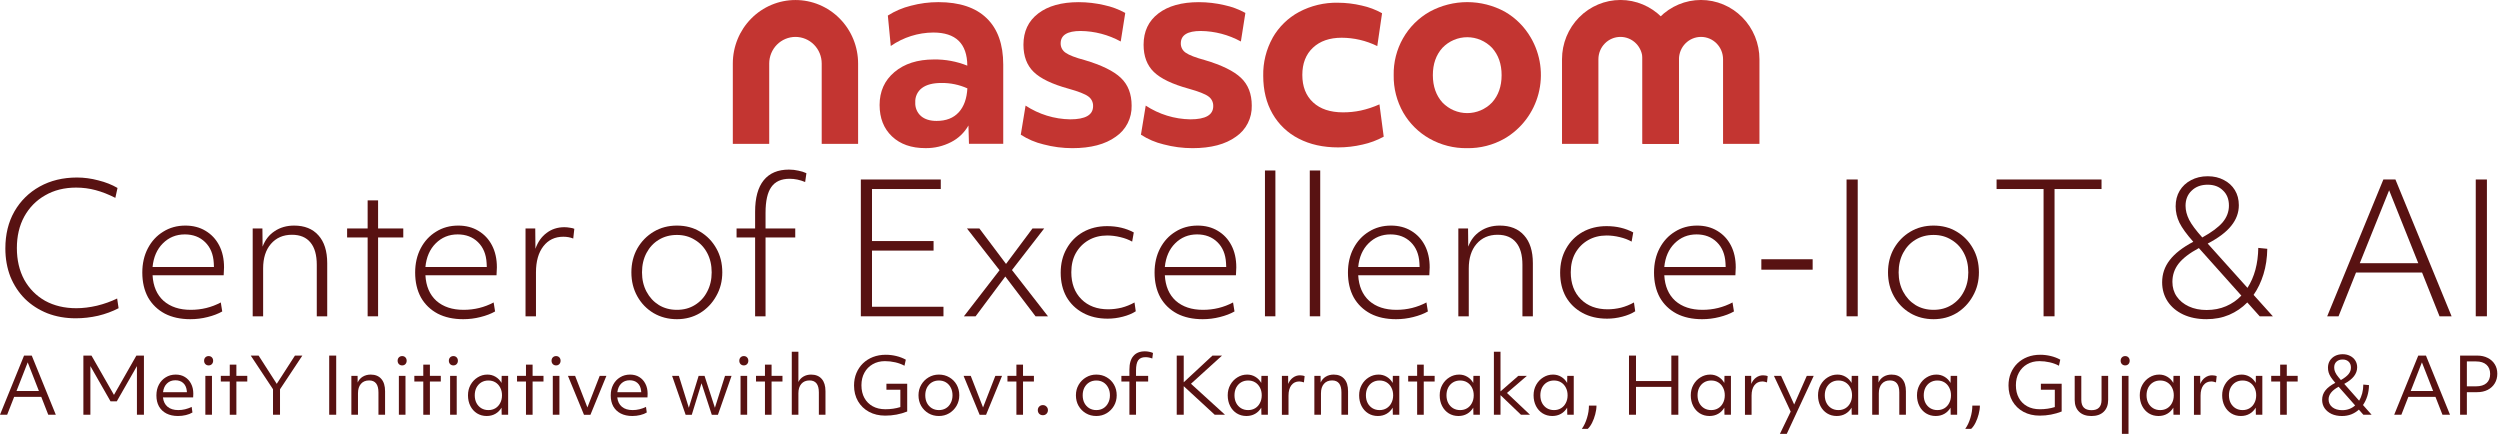 <svg xmlns="http://www.w3.org/2000/svg" width="461" height="80" viewBox="0 0 461 80" fill="none"><path d="M453.643 65.57H456.8C457.537 65.57 458.183 65.714 458.738 66.001C459.293 66.278 459.723 66.666 460.03 67.163C460.345 67.661 460.503 68.245 460.503 68.915C460.503 69.584 460.345 70.178 460.03 70.694C459.723 71.201 459.293 71.599 458.738 71.886C458.183 72.173 457.537 72.316 456.8 72.316H454.891V76.478H453.643V65.57ZM456.571 71.24C457.413 71.24 458.058 71.043 458.508 70.651C458.958 70.259 459.183 69.694 459.183 68.958C459.183 68.221 458.953 67.651 458.494 67.25C458.044 66.848 457.403 66.647 456.571 66.647H454.891V71.24H456.571Z" fill="#581212"></path><path d="M445.926 65.57H447.347L451.782 76.478H450.39L449.098 73.177H444.103L442.812 76.478H441.491L445.926 65.57ZM448.668 72.101L446.601 66.819L444.534 72.101H448.668Z" fill="#581212"></path><path d="M428.202 73.727C428.202 73.086 428.398 72.512 428.79 72.005C429.182 71.498 429.795 71.029 430.627 70.598C430.264 70.177 429.986 69.818 429.795 69.522C429.603 69.216 429.469 68.928 429.393 68.661C429.316 68.393 429.278 68.106 429.278 67.799C429.278 67.311 429.393 66.881 429.623 66.508C429.862 66.135 430.182 65.843 430.584 65.632C430.996 65.422 431.465 65.316 431.991 65.316C432.508 65.316 432.967 65.422 433.369 65.632C433.771 65.833 434.086 66.115 434.316 66.479C434.546 66.843 434.66 67.259 434.66 67.728C434.66 68.321 434.464 68.871 434.072 69.378C433.689 69.876 433.091 70.345 432.278 70.785L435.019 73.885C435.526 73.062 435.785 72.072 435.794 70.914L436.842 71.014C436.833 71.723 436.732 72.388 436.541 73.01C436.349 73.632 436.081 74.191 435.737 74.689L437.33 76.483H435.809L434.976 75.536C434.565 75.909 434.096 76.201 433.57 76.411C433.043 76.612 432.474 76.713 431.862 76.713C431.144 76.713 430.508 76.588 429.953 76.339C429.407 76.081 428.977 75.727 428.661 75.277C428.355 74.828 428.202 74.311 428.202 73.727ZM433.225 75.406C433.627 75.253 433.981 75.038 434.287 74.761L431.244 71.316C430.01 71.976 429.393 72.756 429.393 73.655C429.393 74.239 429.623 74.718 430.082 75.091C430.551 75.454 431.158 75.636 431.905 75.636C432.383 75.636 432.823 75.56 433.225 75.406ZM433.096 66.694C432.819 66.426 432.445 66.292 431.976 66.292C431.508 66.292 431.13 66.426 430.843 66.694C430.565 66.953 430.426 67.297 430.426 67.728C430.426 67.967 430.46 68.192 430.527 68.402C430.594 68.613 430.713 68.852 430.886 69.12C431.067 69.378 431.326 69.699 431.661 70.082C432.302 69.718 432.771 69.354 433.067 68.991C433.364 68.627 433.512 68.225 433.512 67.785C433.512 67.326 433.373 66.962 433.096 66.694Z" fill="#581212"></path><path d="M420.463 70.353H418.812V69.305H420.463V67.238H421.683V69.305H423.692V70.353H421.683V76.481H420.463V70.353Z" fill="#581212"></path><path d="M417.174 76.48H415.983L415.954 75.174C415.667 75.662 415.289 76.04 414.82 76.308C414.351 76.576 413.816 76.71 413.213 76.71C412.553 76.71 411.959 76.547 411.433 76.222C410.916 75.897 410.51 75.447 410.213 74.873C409.916 74.289 409.768 73.629 409.768 72.892C409.768 72.184 409.926 71.543 410.242 70.969C410.567 70.385 411.002 69.926 411.548 69.591C412.093 69.246 412.696 69.074 413.356 69.074C413.902 69.074 414.399 69.208 414.849 69.476C415.308 69.744 415.677 70.122 415.954 70.61L415.983 69.304H417.174V76.48ZM411.333 74.313C411.553 74.725 411.849 75.045 412.222 75.275C412.605 75.504 413.041 75.619 413.529 75.619C414.026 75.619 414.461 75.504 414.835 75.275C415.208 75.045 415.5 74.725 415.71 74.313C415.93 73.902 416.04 73.428 416.04 72.892C416.04 72.356 415.93 71.883 415.71 71.471C415.5 71.06 415.208 70.739 414.835 70.51C414.461 70.28 414.026 70.165 413.529 70.165C413.041 70.165 412.605 70.28 412.222 70.51C411.849 70.739 411.553 71.06 411.333 71.471C411.122 71.883 411.017 72.356 411.017 72.892C411.017 73.428 411.122 73.902 411.333 74.313Z" fill="#581212"></path><path d="M404.565 69.308H405.714L405.728 70.8C405.929 70.303 406.221 69.915 406.604 69.638C406.986 69.351 407.422 69.207 407.91 69.207C408.053 69.207 408.206 69.221 408.369 69.25C408.541 69.279 408.67 69.317 408.756 69.365L408.627 70.513C408.503 70.465 408.364 70.427 408.211 70.398C408.058 70.36 407.91 70.341 407.766 70.341C407.154 70.341 406.671 70.571 406.316 71.03C405.962 71.489 405.785 72.13 405.785 72.953V76.484H404.565V69.308Z" fill="#581212"></path><path d="M401.98 76.48H400.789L400.76 75.174C400.473 75.662 400.095 76.04 399.626 76.308C399.158 76.576 398.622 76.71 398.019 76.71C397.359 76.71 396.765 76.547 396.239 76.222C395.722 75.897 395.316 75.447 395.019 74.873C394.723 74.289 394.574 73.629 394.574 72.892C394.574 72.184 394.732 71.543 395.048 70.969C395.373 70.385 395.809 69.926 396.354 69.591C396.899 69.246 397.502 69.074 398.162 69.074C398.708 69.074 399.205 69.208 399.655 69.476C400.114 69.744 400.483 70.122 400.76 70.61L400.789 69.304H401.98V76.48ZM396.139 74.313C396.359 74.725 396.655 75.045 397.029 75.275C397.411 75.504 397.847 75.619 398.335 75.619C398.832 75.619 399.268 75.504 399.641 75.275C400.014 75.045 400.306 74.725 400.516 74.313C400.736 73.902 400.846 73.428 400.846 72.892C400.846 72.356 400.736 71.883 400.516 71.471C400.306 71.06 400.014 70.739 399.641 70.51C399.268 70.28 398.832 70.165 398.335 70.165C397.847 70.165 397.411 70.28 397.029 70.51C396.655 70.739 396.359 71.06 396.139 71.471C395.928 71.883 395.823 72.356 395.823 72.892C395.823 73.428 395.928 73.902 396.139 74.313Z" fill="#581212"></path><path d="M391.278 69.306H392.498V79.999H391.278V69.306ZM391.278 67.138C391.125 66.976 391.048 66.77 391.048 66.521C391.048 66.272 391.125 66.067 391.278 65.904C391.441 65.742 391.642 65.66 391.881 65.66C392.13 65.66 392.331 65.742 392.484 65.904C392.637 66.067 392.713 66.272 392.713 66.521C392.713 66.77 392.637 66.976 392.484 67.138C392.331 67.301 392.13 67.382 391.881 67.382C391.642 67.382 391.441 67.301 391.278 67.138Z" fill="#581212"></path><path d="M382.573 69.309H383.793V73.744C383.793 75.007 384.419 75.638 385.673 75.638C386.907 75.638 387.525 75.007 387.525 73.744V69.309H388.744V73.744C388.744 74.672 388.472 75.399 387.926 75.925C387.381 76.451 386.625 76.715 385.659 76.715C384.692 76.715 383.936 76.451 383.391 75.925C382.845 75.399 382.573 74.672 382.573 73.744V69.309Z" fill="#581212"></path><path d="M380.171 75.881C378.889 76.388 377.539 76.642 376.123 76.642C374.994 76.642 373.994 76.407 373.123 75.939C372.262 75.47 371.588 74.819 371.1 73.987C370.612 73.145 370.368 72.178 370.368 71.087C370.368 70.255 370.511 69.494 370.798 68.805C371.085 68.116 371.487 67.518 372.004 67.011C372.53 66.504 373.147 66.112 373.855 65.834C374.573 65.557 375.358 65.418 376.209 65.418C376.87 65.418 377.515 65.495 378.147 65.648C378.788 65.801 379.376 66.026 379.912 66.322L379.668 67.442C379.161 67.164 378.592 66.954 377.96 66.81C377.338 66.667 376.707 66.595 376.066 66.595C375.214 66.595 374.458 66.786 373.798 67.169C373.147 67.542 372.64 68.064 372.277 68.734C371.913 69.394 371.731 70.164 371.731 71.044C371.731 71.944 371.913 72.724 372.277 73.384C372.64 74.044 373.152 74.556 373.812 74.92C374.473 75.283 375.252 75.465 376.152 75.465C377.128 75.465 378.046 75.331 378.908 75.063V71.862H376.338V70.757H380.171V75.881Z" fill="#581212"></path><path d="M363.34 77.071C363.579 76.306 363.699 75.545 363.699 74.789H365.091C365.091 75.296 365.014 75.832 364.861 76.397C364.718 76.952 364.526 77.468 364.287 77.947C364.048 78.425 363.78 78.803 363.483 79.081H362.393C362.794 78.516 363.11 77.846 363.34 77.071Z" fill="#581212"></path><path d="M360.898 76.48H359.706L359.678 75.174C359.391 75.662 359.013 76.04 358.544 76.308C358.075 76.576 357.539 76.71 356.936 76.71C356.276 76.71 355.683 76.547 355.157 76.222C354.64 75.897 354.233 75.447 353.937 74.873C353.64 74.289 353.492 73.629 353.492 72.892C353.492 72.184 353.65 71.543 353.965 70.969C354.291 70.385 354.726 69.926 355.271 69.591C355.817 69.246 356.42 69.074 357.08 69.074C357.625 69.074 358.123 69.208 358.573 69.476C359.032 69.744 359.4 70.122 359.678 70.61L359.706 69.304H360.898V76.48ZM355.056 74.313C355.276 74.725 355.573 75.045 355.946 75.275C356.329 75.504 356.764 75.619 357.252 75.619C357.75 75.619 358.185 75.504 358.558 75.275C358.931 75.045 359.223 74.725 359.434 74.313C359.654 73.902 359.764 73.428 359.764 72.892C359.764 72.356 359.654 71.883 359.434 71.471C359.223 71.06 358.931 70.739 358.558 70.51C358.185 70.28 357.75 70.165 357.252 70.165C356.764 70.165 356.329 70.28 355.946 70.51C355.573 70.739 355.276 71.06 355.056 71.471C354.846 71.883 354.74 72.356 354.74 72.892C354.74 73.428 354.846 73.902 355.056 74.313Z" fill="#581212"></path><path d="M345.234 69.304H346.382L346.396 70.538C346.597 70.079 346.908 69.72 347.329 69.462C347.76 69.203 348.248 69.074 348.793 69.074C349.645 69.074 350.3 69.342 350.76 69.878C351.219 70.404 351.449 71.16 351.449 72.146V76.48H350.229V72.361C350.229 70.888 349.655 70.151 348.506 70.151C347.865 70.151 347.363 70.361 346.999 70.782C346.636 71.203 346.454 71.782 346.454 72.519V76.48H345.234V69.304Z" fill="#581212"></path><path d="M342.649 76.48H341.457L341.429 75.174C341.142 75.662 340.764 76.04 340.295 76.308C339.826 76.576 339.29 76.71 338.687 76.71C338.027 76.71 337.434 76.547 336.908 76.222C336.391 75.897 335.984 75.447 335.688 74.873C335.391 74.289 335.243 73.629 335.243 72.892C335.243 72.184 335.401 71.543 335.716 70.969C336.042 70.385 336.477 69.926 337.022 69.591C337.568 69.246 338.171 69.074 338.831 69.074C339.376 69.074 339.874 69.208 340.324 69.476C340.783 69.744 341.151 70.122 341.429 70.61L341.457 69.304H342.649V76.48ZM336.807 74.313C337.027 74.725 337.324 75.045 337.697 75.275C338.08 75.504 338.515 75.619 339.003 75.619C339.501 75.619 339.936 75.504 340.309 75.275C340.682 75.045 340.974 74.725 341.185 74.313C341.405 73.902 341.515 73.428 341.515 72.892C341.515 72.356 341.405 71.883 341.185 71.471C340.974 71.06 340.682 70.739 340.309 70.51C339.936 70.28 339.501 70.165 339.003 70.165C338.515 70.165 338.08 70.28 337.697 70.51C337.324 70.739 337.027 71.06 336.807 71.471C336.597 71.883 336.491 72.356 336.491 72.892C336.491 73.428 336.597 73.902 336.807 74.313Z" fill="#581212"></path><path d="M329.483 80.001H328.22L330.201 75.897L327.115 69.309H328.436L330.847 74.591L333.172 69.309H334.45L329.483 80.001Z" fill="#581212"></path><path d="M321.771 69.308H322.919L322.933 70.8C323.134 70.303 323.426 69.915 323.809 69.638C324.191 69.351 324.627 69.207 325.115 69.207C325.258 69.207 325.411 69.221 325.574 69.25C325.746 69.279 325.875 69.317 325.962 69.365L325.832 70.513C325.708 70.465 325.569 70.427 325.416 70.398C325.263 70.36 325.115 70.341 324.971 70.341C324.359 70.341 323.876 70.571 323.522 71.03C323.168 71.489 322.991 72.13 322.991 72.953V76.484H321.771V69.308Z" fill="#581212"></path><path d="M319.185 76.48H317.994L317.965 75.174C317.678 75.662 317.3 76.04 316.831 76.308C316.362 76.576 315.826 76.71 315.224 76.71C314.563 76.71 313.97 76.547 313.444 76.222C312.927 75.897 312.52 75.447 312.224 74.873C311.927 74.289 311.779 73.629 311.779 72.892C311.779 72.184 311.937 71.543 312.252 70.969C312.578 70.385 313.013 69.926 313.559 69.591C314.104 69.246 314.707 69.074 315.367 69.074C315.912 69.074 316.41 69.208 316.86 69.476C317.319 69.744 317.687 70.122 317.965 70.61L317.994 69.304H319.185V76.48ZM313.343 74.313C313.563 74.725 313.86 75.045 314.233 75.275C314.616 75.504 315.051 75.619 315.539 75.619C316.037 75.619 316.472 75.504 316.845 75.275C317.219 75.045 317.51 74.725 317.721 74.313C317.941 73.902 318.051 73.428 318.051 72.892C318.051 72.356 317.941 71.883 317.721 71.471C317.51 71.06 317.219 70.739 316.845 70.51C316.472 70.28 316.037 70.165 315.539 70.165C315.051 70.165 314.616 70.28 314.233 70.51C313.86 70.739 313.563 71.06 313.343 71.471C313.133 71.883 313.028 72.356 313.028 72.892C313.028 73.428 313.133 73.902 313.343 74.313Z" fill="#581212"></path><path d="M300.386 65.57H301.678V70.264H308.194V65.57H309.486V76.478H308.194V71.34H301.678V76.478H300.386V65.57Z" fill="#581212"></path><path d="M292.641 77.071C292.88 76.306 292.999 75.545 292.999 74.789H294.392C294.392 75.296 294.315 75.832 294.162 76.397C294.019 76.952 293.827 77.468 293.588 77.947C293.349 78.425 293.081 78.803 292.784 79.081H291.693C292.095 78.516 292.411 77.846 292.641 77.071Z" fill="#581212"></path><path d="M290.199 76.48H289.007L288.979 75.174C288.692 75.662 288.314 76.04 287.845 76.308C287.376 76.576 286.84 76.71 286.237 76.71C285.577 76.71 284.984 76.547 284.457 76.222C283.941 75.897 283.534 75.447 283.237 74.873C282.941 74.289 282.792 73.629 282.792 72.892C282.792 72.184 282.95 71.543 283.266 70.969C283.591 70.385 284.027 69.926 284.572 69.591C285.118 69.246 285.72 69.074 286.381 69.074C286.926 69.074 287.424 69.208 287.873 69.476C288.333 69.744 288.701 70.122 288.979 70.61L289.007 69.304H290.199V76.48ZM284.357 74.313C284.577 74.725 284.874 75.045 285.247 75.275C285.63 75.504 286.065 75.619 286.553 75.619C287.051 75.619 287.486 75.504 287.859 75.275C288.232 75.045 288.524 74.725 288.735 74.313C288.955 73.902 289.065 73.428 289.065 72.892C289.065 72.356 288.955 71.883 288.735 71.471C288.524 71.06 288.232 70.739 287.859 70.51C287.486 70.28 287.051 70.165 286.553 70.165C286.065 70.165 285.63 70.28 285.247 70.51C284.874 70.739 284.577 71.06 284.357 71.471C284.146 71.883 284.041 72.356 284.041 72.892C284.041 73.428 284.146 73.902 284.357 74.313Z" fill="#581212"></path><path d="M275.474 64.856H276.694V72.175L279.981 69.305H281.56L277.885 72.463L282.134 76.481H280.469L276.694 72.864V76.481H275.474V64.856Z" fill="#581212"></path><path d="M272.889 76.48H271.697L271.669 75.174C271.381 75.662 271.003 76.04 270.535 76.308C270.066 76.576 269.53 76.71 268.927 76.71C268.267 76.71 267.674 76.547 267.147 76.222C266.631 75.897 266.224 75.447 265.927 74.873C265.631 74.289 265.482 73.629 265.482 72.892C265.482 72.184 265.64 71.543 265.956 70.969C266.281 70.385 266.717 69.926 267.262 69.591C267.808 69.246 268.41 69.074 269.071 69.074C269.616 69.074 270.114 69.208 270.563 69.476C271.023 69.744 271.391 70.122 271.669 70.61L271.697 69.304H272.889V76.48ZM267.047 74.313C267.267 74.725 267.564 75.045 267.937 75.275C268.32 75.504 268.755 75.619 269.243 75.619C269.74 75.619 270.176 75.504 270.549 75.275C270.922 75.045 271.214 74.725 271.425 74.313C271.645 73.902 271.755 73.428 271.755 72.892C271.755 72.356 271.645 71.883 271.425 71.471C271.214 71.06 270.922 70.739 270.549 70.51C270.176 70.28 269.74 70.165 269.243 70.165C268.755 70.165 268.32 70.28 267.937 70.51C267.564 70.739 267.267 71.06 267.047 71.471C266.836 71.883 266.731 72.356 266.731 72.892C266.731 73.428 266.836 73.902 267.047 74.313Z" fill="#581212"></path><path d="M261.32 70.353H259.669V69.305H261.32V67.238H262.54V69.305H264.549V70.353H262.54V76.481H261.32V70.353Z" fill="#581212"></path><path d="M258.031 76.48H256.84L256.811 75.174C256.524 75.662 256.146 76.04 255.677 76.308C255.208 76.576 254.673 76.71 254.07 76.71C253.409 76.71 252.816 76.547 252.29 76.222C251.773 75.897 251.367 75.447 251.07 74.873C250.773 74.289 250.625 73.629 250.625 72.892C250.625 72.184 250.783 71.543 251.099 70.969C251.424 70.385 251.859 69.926 252.405 69.591C252.95 69.246 253.553 69.074 254.213 69.074C254.759 69.074 255.256 69.208 255.706 69.476C256.165 69.744 256.534 70.122 256.811 70.61L256.84 69.304H258.031V76.48ZM252.189 74.313C252.41 74.725 252.706 75.045 253.079 75.275C253.462 75.504 253.897 75.619 254.385 75.619C254.883 75.619 255.318 75.504 255.692 75.275C256.065 75.045 256.357 74.725 256.567 74.313C256.787 73.902 256.897 73.428 256.897 72.892C256.897 72.356 256.787 71.883 256.567 71.471C256.357 71.06 256.065 70.739 255.692 70.51C255.318 70.28 254.883 70.165 254.385 70.165C253.897 70.165 253.462 70.28 253.079 70.51C252.706 70.739 252.41 71.06 252.189 71.471C251.979 71.883 251.874 72.356 251.874 72.892C251.874 73.428 251.979 73.902 252.189 74.313Z" fill="#581212"></path><path d="M242.367 69.304H243.515L243.529 70.538C243.73 70.079 244.041 69.72 244.462 69.462C244.893 69.203 245.381 69.074 245.926 69.074C246.778 69.074 247.433 69.342 247.893 69.878C248.352 70.404 248.581 71.16 248.581 72.146V76.48H247.361V72.361C247.361 70.888 246.787 70.151 245.639 70.151C244.998 70.151 244.496 70.361 244.132 70.782C243.769 71.203 243.587 71.782 243.587 72.519V76.48H242.367V69.304Z" fill="#581212"></path><path d="M236.382 69.308H237.53L237.544 70.8C237.745 70.303 238.037 69.915 238.42 69.638C238.803 69.351 239.238 69.207 239.726 69.207C239.87 69.207 240.023 69.221 240.185 69.25C240.358 69.279 240.487 69.317 240.573 69.365L240.444 70.513C240.319 70.465 240.181 70.427 240.027 70.398C239.874 70.36 239.726 70.341 239.583 70.341C238.97 70.341 238.487 70.571 238.133 71.03C237.779 71.489 237.602 72.13 237.602 72.953V76.484H236.382V69.308Z" fill="#581212"></path><path d="M233.797 76.48H232.605L232.577 75.174C232.29 75.662 231.912 76.04 231.443 76.308C230.974 76.576 230.438 76.71 229.835 76.71C229.175 76.71 228.582 76.547 228.056 76.222C227.539 75.897 227.132 75.447 226.836 74.873C226.539 74.289 226.391 73.629 226.391 72.892C226.391 72.184 226.549 71.543 226.864 70.969C227.19 70.385 227.625 69.926 228.17 69.591C228.716 69.246 229.319 69.074 229.979 69.074C230.524 69.074 231.022 69.208 231.472 69.476C231.931 69.744 232.299 70.122 232.577 70.61L232.605 69.304H233.797V76.48ZM227.955 74.313C228.175 74.725 228.472 75.045 228.845 75.275C229.228 75.504 229.663 75.619 230.151 75.619C230.649 75.619 231.084 75.504 231.457 75.275C231.83 75.045 232.122 74.725 232.333 74.313C232.553 73.902 232.663 73.428 232.663 72.892C232.663 72.356 232.553 71.883 232.333 71.471C232.122 71.06 231.83 70.739 231.457 70.51C231.084 70.28 230.649 70.165 230.151 70.165C229.663 70.165 229.228 70.28 228.845 70.51C228.472 70.739 228.175 71.06 227.955 71.471C227.745 71.883 227.639 72.356 227.639 72.892C227.639 73.428 227.745 73.902 227.955 74.313Z" fill="#581212"></path><path d="M216.988 65.57H218.28V70.493L223.576 65.57H225.342L219.615 70.766L225.887 76.478H223.992L218.28 71.211V76.478H216.988V65.57Z" fill="#581212"></path><path d="M208.262 70.354H206.784V69.306H208.262V68.158C208.262 67.048 208.506 66.211 208.994 65.646C209.482 65.072 210.19 64.785 211.118 64.785C211.396 64.785 211.664 64.814 211.922 64.871C212.18 64.919 212.41 64.991 212.611 65.087L212.482 66.106C212.051 65.943 211.63 65.862 211.219 65.862C210.606 65.862 210.161 66.053 209.884 66.436C209.616 66.819 209.482 67.445 209.482 68.316V69.306H211.721V70.354H209.482V76.483H208.262V70.354Z" fill="#581212"></path><path d="M205.418 74.83C205.083 75.404 204.629 75.863 204.054 76.208C203.49 76.543 202.858 76.71 202.16 76.71C201.442 76.71 200.801 76.543 200.237 76.208C199.672 75.873 199.222 75.418 198.887 74.844C198.562 74.27 198.399 73.619 198.399 72.892C198.399 72.174 198.567 71.529 198.902 70.954C199.237 70.38 199.686 69.926 200.251 69.591C200.825 69.246 201.461 69.074 202.16 69.074C202.878 69.074 203.519 69.242 204.083 69.577C204.657 69.912 205.107 70.366 205.432 70.94C205.758 71.514 205.92 72.165 205.92 72.892C205.92 73.6 205.753 74.246 205.418 74.83ZM199.964 74.313C200.184 74.725 200.481 75.045 200.854 75.275C201.237 75.504 201.672 75.619 202.16 75.619C202.657 75.619 203.093 75.504 203.466 75.275C203.839 75.045 204.131 74.725 204.342 74.313C204.562 73.902 204.672 73.428 204.672 72.892C204.672 72.356 204.562 71.883 204.342 71.471C204.131 71.06 203.839 70.739 203.466 70.51C203.093 70.28 202.657 70.165 202.16 70.165C201.672 70.165 201.237 70.28 200.854 70.51C200.481 70.739 200.184 71.06 199.964 71.471C199.753 71.883 199.648 72.356 199.648 72.892C199.648 73.428 199.753 73.902 199.964 74.313Z" fill="#581212"></path><path d="M191.63 76.307C191.458 76.125 191.372 75.9 191.372 75.632C191.372 75.364 191.458 75.144 191.63 74.972C191.812 74.79 192.037 74.699 192.305 74.699C192.572 74.699 192.793 74.79 192.965 74.972C193.147 75.144 193.237 75.364 193.237 75.632C193.237 75.9 193.147 76.125 192.965 76.307C192.793 76.479 192.572 76.565 192.305 76.565C192.037 76.565 191.812 76.479 191.63 76.307Z" fill="#581212"></path><path d="M187.425 70.353H185.774V69.305H187.425V67.238H188.645V69.305H190.654V70.353H188.645V76.481H187.425V70.353Z" fill="#581212"></path><path d="M177.685 69.309H179.006L181.274 75.136L183.541 69.309H184.776L181.833 76.485H180.642L177.685 69.309Z" fill="#581212"></path><path d="M176.39 74.83C176.055 75.404 175.6 75.863 175.026 76.208C174.462 76.543 173.83 76.71 173.132 76.71C172.414 76.71 171.773 76.543 171.209 76.208C170.644 75.873 170.194 75.418 169.859 74.844C169.534 74.27 169.371 73.619 169.371 72.892C169.371 72.174 169.539 71.529 169.874 70.954C170.209 70.38 170.658 69.926 171.223 69.591C171.797 69.246 172.433 69.074 173.132 69.074C173.849 69.074 174.491 69.242 175.055 69.577C175.629 69.912 176.079 70.366 176.404 70.94C176.73 71.514 176.892 72.165 176.892 72.892C176.892 73.6 176.725 74.246 176.39 74.83ZM170.936 74.313C171.156 74.725 171.453 75.045 171.826 75.275C172.208 75.504 172.644 75.619 173.132 75.619C173.629 75.619 174.065 75.504 174.438 75.275C174.811 75.045 175.103 74.725 175.313 74.313C175.534 73.902 175.644 73.428 175.644 72.892C175.644 72.356 175.534 71.883 175.313 71.471C175.103 71.06 174.811 70.739 174.438 70.51C174.065 70.28 173.629 70.165 173.132 70.165C172.644 70.165 172.208 70.28 171.826 70.51C171.453 70.739 171.156 71.06 170.936 71.471C170.725 71.883 170.62 72.356 170.62 72.892C170.62 73.428 170.725 73.902 170.936 74.313Z" fill="#581212"></path><path d="M167.288 75.881C166.006 76.388 164.657 76.642 163.241 76.642C162.112 76.642 161.112 76.407 160.241 75.939C159.38 75.47 158.705 74.819 158.217 73.987C157.729 73.145 157.485 72.178 157.485 71.087C157.485 70.255 157.629 69.494 157.916 68.805C158.203 68.116 158.605 67.518 159.122 67.011C159.648 66.504 160.265 66.112 160.973 65.834C161.691 65.557 162.475 65.418 163.327 65.418C163.987 65.418 164.633 65.495 165.265 65.648C165.906 65.801 166.494 66.026 167.03 66.322L166.786 67.442C166.279 67.164 165.71 66.954 165.078 66.81C164.456 66.667 163.825 66.595 163.183 66.595C162.332 66.595 161.576 66.786 160.916 67.169C160.265 67.542 159.758 68.064 159.394 68.734C159.031 69.394 158.849 70.164 158.849 71.044C158.849 71.944 159.031 72.724 159.394 73.384C159.758 74.044 160.27 74.556 160.93 74.92C161.59 75.283 162.37 75.465 163.27 75.465C164.246 75.465 165.164 75.331 166.025 75.063V71.862H163.456V70.757H167.288V75.881Z" fill="#581212"></path><path d="M146.004 64.856H147.224V70.439C147.434 70.008 147.745 69.673 148.157 69.434C148.568 69.195 149.037 69.075 149.563 69.075C150.415 69.075 151.07 69.343 151.53 69.879C151.989 70.405 152.218 71.161 152.218 72.147V76.481H150.998V72.362C150.998 70.888 150.424 70.152 149.276 70.152C148.635 70.152 148.133 70.362 147.769 70.783C147.405 71.204 147.224 71.783 147.224 72.52V76.481H146.004V64.856Z" fill="#581212"></path><path d="M141.058 70.353H139.408V69.305H141.058V67.238H142.278V69.305H144.288V70.353H142.278V76.481H141.058V70.353Z" fill="#581212"></path><path d="M136.557 69.306H137.777V76.482H136.557V69.306ZM136.557 67.138C136.403 66.976 136.327 66.77 136.327 66.521C136.327 66.272 136.403 66.067 136.557 65.904C136.719 65.742 136.92 65.66 137.159 65.66C137.408 65.66 137.609 65.742 137.762 65.904C137.915 66.067 137.992 66.272 137.992 66.521C137.992 66.77 137.915 66.976 137.762 67.138C137.609 67.301 137.408 67.382 137.159 67.382C136.92 67.382 136.719 67.301 136.557 67.138Z" fill="#581212"></path><path d="M123.934 69.309H125.183L127.02 75.193L128.828 69.309H129.919L131.828 75.193L133.694 69.309H134.899L132.388 76.485H131.254L129.359 70.672L127.565 76.485H126.431L123.934 69.309Z" fill="#581212"></path><path d="M116.594 76.71C115.781 76.71 115.073 76.557 114.47 76.251C113.877 75.945 113.418 75.509 113.092 74.945C112.777 74.37 112.619 73.696 112.619 72.921C112.619 72.165 112.772 71.5 113.078 70.926C113.384 70.352 113.805 69.902 114.341 69.577C114.877 69.242 115.489 69.074 116.178 69.074C116.829 69.074 117.393 69.222 117.872 69.519C118.36 69.816 118.738 70.227 119.006 70.754C119.283 71.28 119.422 71.897 119.422 72.605C119.422 72.729 119.417 72.844 119.408 72.95C119.408 73.055 119.403 73.165 119.393 73.28H113.824C113.91 74.035 114.197 74.614 114.685 75.016C115.173 75.418 115.829 75.619 116.652 75.619C117.494 75.619 118.317 75.423 119.121 75.031L119.264 76.064C118.939 76.265 118.537 76.423 118.058 76.538C117.59 76.653 117.102 76.71 116.594 76.71ZM116.106 70.122C115.484 70.122 114.973 70.318 114.571 70.71C114.169 71.093 113.925 71.629 113.839 72.318H118.245C118.245 72.213 118.235 72.112 118.216 72.017C118.14 71.404 117.915 70.935 117.542 70.61C117.178 70.285 116.7 70.122 116.106 70.122Z" fill="#581212"></path><path d="M104.729 69.309H106.05L108.318 75.136L110.585 69.309H111.82L108.877 76.485H107.686L104.729 69.309Z" fill="#581212"></path><path d="M101.936 69.306H103.156V76.482H101.936V69.306ZM101.936 67.138C101.783 66.976 101.706 66.77 101.706 66.521C101.706 66.272 101.783 66.067 101.936 65.904C102.098 65.742 102.299 65.66 102.539 65.66C102.787 65.66 102.988 65.742 103.141 65.904C103.294 66.067 103.371 66.272 103.371 66.521C103.371 66.77 103.294 66.976 103.141 67.138C102.988 67.301 102.787 67.382 102.539 67.382C102.299 67.382 102.098 67.301 101.936 67.138Z" fill="#581212"></path><path d="M96.99 70.353H95.34V69.305H96.99V67.238H98.21V69.305H100.22V70.353H98.21V76.481H96.99V70.353Z" fill="#581212"></path><path d="M93.702 76.48H92.51L92.482 75.174C92.195 75.662 91.817 76.04 91.348 76.308C90.879 76.576 90.343 76.71 89.74 76.71C89.08 76.71 88.487 76.547 87.961 76.222C87.444 75.897 87.037 75.447 86.741 74.873C86.444 74.289 86.296 73.629 86.296 72.892C86.296 72.184 86.454 71.543 86.769 70.969C87.095 70.385 87.53 69.926 88.075 69.591C88.621 69.246 89.224 69.074 89.884 69.074C90.429 69.074 90.927 69.208 91.377 69.476C91.836 69.744 92.204 70.122 92.482 70.61L92.51 69.304H93.702V76.48ZM87.86 74.313C88.08 74.725 88.377 75.045 88.75 75.275C89.133 75.504 89.568 75.619 90.056 75.619C90.554 75.619 90.989 75.504 91.362 75.275C91.735 75.045 92.027 74.725 92.238 74.313C92.458 73.902 92.568 73.428 92.568 72.892C92.568 72.356 92.458 71.883 92.238 71.471C92.027 71.06 91.735 70.739 91.362 70.51C90.989 70.28 90.554 70.165 90.056 70.165C89.568 70.165 89.133 70.28 88.75 70.51C88.377 70.739 88.08 71.06 87.86 71.471C87.65 71.883 87.544 72.356 87.544 72.892C87.544 73.428 87.65 73.902 87.86 74.313Z" fill="#581212"></path><path d="M83 69.306H84.22V76.482H83V69.306ZM83 67.138C82.847 66.976 82.77 66.77 82.77 66.521C82.77 66.272 82.847 66.067 83 65.904C83.162 65.742 83.363 65.66 83.603 65.66C83.851 65.66 84.052 65.742 84.205 65.904C84.358 66.067 84.435 66.272 84.435 66.521C84.435 66.77 84.358 66.976 84.205 67.138C84.052 67.301 83.851 67.382 83.603 67.382C83.363 67.382 83.162 67.301 83 67.138Z" fill="#581212"></path><path d="M78.054 70.353H76.404V69.305H78.054V67.238H79.274V69.305H81.284V70.353H79.274V76.481H78.054V70.353Z" fill="#581212"></path><path d="M73.552 69.306H74.772V76.482H73.552V69.306ZM73.552 67.138C73.399 66.976 73.323 66.77 73.323 66.521C73.323 66.272 73.399 66.067 73.552 65.904C73.715 65.742 73.916 65.66 74.155 65.66C74.404 65.66 74.605 65.742 74.758 65.904C74.911 66.067 74.988 66.272 74.988 66.521C74.988 66.77 74.911 66.976 74.758 67.138C74.605 67.301 74.404 67.382 74.155 67.382C73.916 67.382 73.715 67.301 73.552 67.138Z" fill="#581212"></path><path d="M64.792 69.304H65.94L65.955 70.538C66.156 70.079 66.466 69.72 66.888 69.462C67.318 69.203 67.806 69.074 68.352 69.074C69.203 69.074 69.859 69.342 70.318 69.878C70.777 70.404 71.007 71.16 71.007 72.146V76.48H69.787V72.361C69.787 70.888 69.213 70.151 68.064 70.151C67.423 70.151 66.921 70.361 66.557 70.782C66.194 71.203 66.012 71.782 66.012 72.519V76.48H64.792V69.304Z" fill="#581212"></path><path d="M60.704 65.57H61.996V76.478H60.704V65.57Z" fill="#581212"></path><path d="M51.634 71.785V76.478H50.342V71.771L46.237 65.57H47.687L51.031 70.78L54.389 65.57H55.753L51.634 71.785Z" fill="#581212"></path><path d="M42.368 70.353H40.718V69.305H42.368V67.238H43.588V69.305H45.598V70.353H43.588V76.481H42.368V70.353Z" fill="#581212"></path><path d="M37.866 69.306H39.086V76.482H37.866V69.306ZM37.866 67.138C37.713 66.976 37.637 66.77 37.637 66.521C37.637 66.272 37.713 66.067 37.866 65.904C38.029 65.742 38.23 65.66 38.469 65.66C38.718 65.66 38.919 65.742 39.072 65.904C39.225 66.067 39.302 66.272 39.302 66.521C39.302 66.77 39.225 66.976 39.072 67.138C38.919 67.301 38.718 67.382 38.469 67.382C38.23 67.382 38.029 67.301 37.866 67.138Z" fill="#581212"></path><path d="M32.818 76.71C32.005 76.71 31.296 76.557 30.694 76.251C30.1 75.945 29.641 75.509 29.316 74.945C29 74.37 28.842 73.696 28.842 72.921C28.842 72.165 28.995 71.5 29.301 70.926C29.608 70.352 30.029 69.902 30.564 69.577C31.1 69.242 31.713 69.074 32.402 69.074C33.052 69.074 33.617 69.222 34.095 69.519C34.583 69.816 34.961 70.227 35.229 70.754C35.507 71.28 35.645 71.897 35.645 72.605C35.645 72.729 35.641 72.844 35.631 72.95C35.631 73.055 35.626 73.165 35.617 73.28H30.048C30.134 74.035 30.421 74.614 30.909 75.016C31.397 75.418 32.052 75.619 32.875 75.619C33.717 75.619 34.54 75.423 35.344 75.031L35.487 76.064C35.162 76.265 34.76 76.423 34.282 76.538C33.813 76.653 33.325 76.71 32.818 76.71ZM32.33 70.122C31.708 70.122 31.196 70.318 30.794 70.71C30.392 71.093 30.148 71.629 30.062 72.318H34.468C34.468 72.213 34.459 72.112 34.44 72.017C34.363 71.404 34.138 70.935 33.765 70.61C33.401 70.285 32.923 70.122 32.33 70.122Z" fill="#581212"></path><path d="M15.375 65.57H16.868L21.016 72.819L25.149 65.57H26.541V76.478H25.25V67.508L21.532 74.01H20.384L16.667 67.508V76.478H15.375V65.57Z" fill="#581212"></path><path d="M4.435 65.57H5.856L10.291 76.478H8.899L7.607 73.177H2.612L1.32 76.478H0L4.435 65.57ZM7.176 72.101L5.11 66.819L3.043 72.101H7.176Z" fill="#581212"></path><g clip-path="url(#clip0_1274_653)"><path d="M176.789 20.714C177.752 19.654 178.283 18.181 178.383 16.293C176.872 15.616 175.233 15.277 173.58 15.3C172.04 15.3 170.855 15.607 170.025 16.22C169.615 16.521 169.286 16.922 169.068 17.384C168.85 17.847 168.75 18.358 168.776 18.869C168.749 19.345 168.83 19.821 169.012 20.26C169.195 20.699 169.474 21.09 169.828 21.403C170.532 21.999 171.489 22.297 172.698 22.297C174.462 22.297 175.826 21.767 176.789 20.707M184.997 26.519H178.678L178.58 23.141C177.837 24.455 176.729 25.518 175.393 26.198C173.923 26.958 172.29 27.341 170.639 27.314C168.057 27.314 166.006 26.594 164.486 25.155C162.965 23.715 162.203 21.786 162.198 19.366C162.198 16.849 163.113 14.822 164.943 13.283C166.773 11.744 169.191 10.972 172.198 10.965C174.31 10.933 176.409 11.321 178.374 12.107C178.339 8.034 176.247 5.998 172.1 5.998C169.3 6.015 166.569 6.88 164.257 8.481L163.718 2.868C165.028 2.037 166.463 1.425 167.966 1.057C169.622 0.616 171.328 0.393 173.041 0.395C176.929 0.395 179.894 1.38 181.936 3.352C183.977 5.323 184.997 8.179 184.997 11.919V26.519Z" fill="#C33531"></path><path d="M189.115 19.473C191.57 21.085 194.424 21.963 197.349 22.006C200.16 22.006 201.565 21.195 201.565 19.572C201.578 19.223 201.503 18.876 201.349 18.564C201.195 18.251 200.966 17.983 200.683 17.784C200.094 17.342 198.869 16.862 197.006 16.343C194 15.515 191.868 14.489 190.611 13.264C189.354 12.038 188.725 10.366 188.723 8.247C188.723 5.796 189.63 3.876 191.445 2.485C193.259 1.094 195.75 0.398 198.918 0.398C200.502 0.402 202.08 0.585 203.624 0.945C204.977 1.229 206.282 1.715 207.496 2.385L206.663 7.651C204.388 6.405 201.847 5.74 199.261 5.713C196.81 5.713 195.585 6.475 195.585 7.998C195.579 8.345 195.661 8.687 195.824 8.992C195.988 9.297 196.226 9.553 196.516 9.737C197.137 10.178 198.297 10.626 199.996 11.078C203.133 12.005 205.363 13.098 206.685 14.357C208.008 15.615 208.67 17.32 208.672 19.473C208.704 20.601 208.452 21.718 207.942 22.721C207.432 23.724 206.679 24.58 205.754 25.208C203.809 26.617 201.138 27.321 197.742 27.321C195.947 27.321 194.16 27.088 192.425 26.626C190.937 26.276 189.519 25.671 188.232 24.837L189.115 19.473Z" fill="#C33531"></path><path d="M211.271 19.473C213.726 21.085 216.58 21.963 219.505 22.006C222.316 22.006 223.721 21.195 223.721 19.572C223.733 19.223 223.659 18.876 223.505 18.564C223.351 18.251 223.122 17.983 222.838 17.784C222.25 17.342 221.025 16.862 219.162 16.343C216.156 15.515 214.023 14.489 212.764 13.264C211.505 12.038 210.876 10.366 210.878 8.247C210.878 5.796 211.785 3.876 213.597 2.485C215.41 1.094 217.902 0.398 221.074 0.398C222.658 0.402 224.236 0.585 225.779 0.945C227.132 1.23 228.436 1.715 229.648 2.385L228.818 7.651C226.543 6.405 224.003 5.741 221.417 5.713C218.966 5.713 217.741 6.475 217.741 7.998C217.734 8.345 217.817 8.687 217.98 8.992C218.143 9.297 218.382 9.553 218.672 9.737C219.29 10.167 220.453 10.614 222.152 11.078C225.289 12.005 227.519 13.098 228.841 14.357C230.164 15.615 230.825 17.32 230.825 19.473C230.857 20.601 230.606 21.718 230.096 22.721C229.587 23.724 228.834 24.58 227.91 25.208C225.967 26.617 223.296 27.321 219.897 27.321C218.102 27.321 216.314 27.088 214.577 26.626C213.091 26.276 211.674 25.671 210.388 24.837L211.271 19.473Z" fill="#C33531"></path><path d="M234.674 6.958C235.824 4.95 237.505 3.307 239.527 2.215C241.742 1.038 244.215 0.449 246.716 0.503C248.192 0.507 249.664 0.682 251.101 1.023C252.413 1.305 253.677 1.782 254.853 2.437L253.97 8.497C251.923 7.49 249.678 6.964 247.402 6.958C245.18 6.958 243.415 7.57 242.108 8.795C240.801 10.021 240.148 11.693 240.148 13.812C240.148 15.965 240.81 17.654 242.134 18.879C243.459 20.104 245.296 20.717 247.647 20.717C248.745 20.721 249.84 20.61 250.915 20.386C252.102 20.124 253.261 19.741 254.372 19.243L255.156 25.204C253.926 25.873 252.61 26.364 251.245 26.661C249.775 27.006 248.271 27.181 246.762 27.181C243.984 27.181 241.558 26.642 239.484 25.565C237.465 24.546 235.786 22.949 234.654 20.972C233.511 18.985 232.939 16.65 232.939 13.968C232.889 11.517 233.491 9.098 234.681 6.964" fill="#C33531"></path><path d="M275.132 8.818C274.537 8.199 273.826 7.707 273.04 7.371C272.255 7.035 271.41 6.862 270.558 6.862C269.705 6.862 268.86 7.035 268.075 7.371C267.289 7.707 266.578 8.199 265.983 8.818C264.804 10.128 264.216 11.808 264.218 13.859C264.22 15.909 264.808 17.591 265.983 18.902C266.578 19.52 267.29 20.012 268.075 20.348C268.861 20.683 269.705 20.856 270.558 20.856C271.41 20.856 272.254 20.683 273.04 20.348C273.826 20.012 274.537 19.52 275.132 18.902C276.309 17.593 276.897 15.912 276.897 13.859C276.897 11.806 276.309 10.125 275.132 8.818ZM270.525 27.32C268.101 27.36 265.709 26.751 263.591 25.555C261.588 24.422 259.921 22.768 258.761 20.763C257.565 18.667 256.955 16.28 256.996 13.859C256.949 11.48 257.542 9.133 258.713 7.07C259.883 5.007 261.587 3.307 263.64 2.152C265.769 0.996 268.147 0.391 270.562 0.391C272.978 0.391 275.356 0.996 277.485 2.152C279.477 3.295 281.134 4.952 282.289 6.954C283.187 8.495 283.774 10.202 284.016 11.975C284.258 13.748 284.15 15.552 283.699 17.282C283.247 19.013 282.461 20.635 281.386 22.055C280.311 23.475 278.969 24.665 277.436 25.555C275.327 26.753 272.942 27.362 270.525 27.32Z" fill="#C33531"></path><path d="M158.234 26.529H151.522V11.71C151.522 11.066 151.397 10.428 151.154 9.833C150.911 9.238 150.554 8.698 150.105 8.242C149.656 7.787 149.122 7.426 148.535 7.179C147.948 6.933 147.318 6.806 146.683 6.806C146.047 6.806 145.418 6.933 144.831 7.179C144.244 7.426 143.71 7.787 143.261 8.242C142.811 8.698 142.455 9.238 142.212 9.833C141.969 10.428 141.843 11.066 141.843 11.71V26.529H135.131V11.71C135.131 8.605 136.348 5.628 138.515 3.433C140.681 1.237 143.619 0.004 146.683 0.004C149.747 0.004 152.685 1.237 154.851 3.433C157.017 5.628 158.234 8.605 158.234 11.71V26.529Z" fill="#C33531"></path><path d="M309.601 26.528H302.876V10.924C302.876 9.832 302.448 8.784 301.685 8.011C300.923 7.239 299.889 6.805 298.811 6.805C297.733 6.805 296.699 7.239 295.936 8.011C295.174 8.784 294.746 9.832 294.746 10.924V26.528H288.034V10.924C288.034 8.026 289.17 5.246 291.192 3.197C293.214 1.147 295.957 -0.004 298.817 -0.004C301.677 -0.004 304.42 1.147 306.443 3.197C308.465 5.246 309.601 8.026 309.601 10.924V26.528Z" fill="#C33531"></path><path d="M324.443 26.528H317.731V10.924C317.731 9.832 317.302 8.784 316.54 8.011C315.778 7.239 314.744 6.805 313.666 6.805C312.588 6.805 311.554 7.239 310.791 8.011C310.029 8.784 309.601 9.832 309.601 10.924V26.528H302.875V10.924C302.875 8.026 304.012 5.246 306.034 3.197C308.056 1.147 310.799 -0.004 313.659 -0.004C316.519 -0.004 319.262 1.147 321.284 3.197C323.307 5.246 324.443 8.026 324.443 10.924V26.528Z" fill="#C33531"></path></g><path d="M456.529 33.098H458.587V58.326H456.529V33.098Z" fill="#581212"></path><path d="M439.492 33.098H441.716L452.074 58.326H449.849L446.629 50.26H434.447L431.227 58.326H429.135L439.492 33.098ZM445.932 48.534L440.555 35.089L435.144 48.534H445.932Z" fill="#581212"></path><path d="M404.442 44.583C403.225 43.211 402.373 42.038 401.886 41.064C401.421 40.091 401.189 39.084 401.189 38.044C401.189 36.959 401.432 36.008 401.919 35.189C402.428 34.348 403.125 33.695 404.011 33.23C404.918 32.743 405.947 32.5 407.098 32.5C408.226 32.5 409.222 32.732 410.085 33.197C410.948 33.64 411.623 34.259 412.11 35.056C412.597 35.853 412.841 36.782 412.841 37.844C412.841 39.217 412.376 40.478 411.446 41.629C410.539 42.779 409.09 43.875 407.098 44.915L414.434 53.081C415.718 51.09 416.382 48.633 416.426 45.712L418.086 45.878C418.063 47.56 417.831 49.12 417.388 50.558C416.946 51.997 416.337 53.269 415.563 54.376L419.115 58.326H416.691L414.401 55.77C413.449 56.744 412.332 57.507 411.048 58.06C409.787 58.592 408.392 58.857 406.865 58.857C405.25 58.857 403.822 58.569 402.583 57.994C401.366 57.419 400.414 56.622 399.728 55.604C399.042 54.564 398.699 53.38 398.699 52.052C398.699 50.525 399.164 49.164 400.093 47.969C401.023 46.752 402.472 45.623 404.442 44.583ZM405.471 45.745C403.745 46.675 402.495 47.637 401.72 48.633C400.968 49.607 400.591 50.724 400.591 51.986C400.591 53.004 400.857 53.9 401.388 54.675C401.919 55.449 402.661 56.058 403.612 56.5C404.564 56.943 405.659 57.164 406.899 57.164C408.204 57.164 409.399 56.932 410.484 56.467C411.568 56.002 412.509 55.35 413.305 54.509L405.471 45.745ZM403.015 37.944C403.015 38.785 403.236 39.648 403.679 40.533C404.121 41.396 404.929 42.481 406.102 43.786C407.828 42.835 409.078 41.905 409.853 40.998C410.628 40.069 411.015 39.039 411.015 37.911C411.015 36.738 410.65 35.809 409.919 35.122C409.211 34.414 408.271 34.06 407.098 34.06C405.881 34.06 404.896 34.425 404.143 35.156C403.391 35.864 403.015 36.793 403.015 37.944Z" fill="#581212"></path><path d="M376.833 34.857H368.168V33.098H387.522V34.857H378.858V58.326H376.833V34.857Z" fill="#581212"></path><path d="M349.245 54.644C348.515 53.338 348.149 51.866 348.149 50.228C348.149 48.591 348.515 47.119 349.245 45.813C349.997 44.508 351.004 43.479 352.266 42.726C353.527 41.974 354.955 41.598 356.548 41.598C358.163 41.598 359.591 41.974 360.83 42.726C362.092 43.479 363.088 44.508 363.818 45.813C364.548 47.097 364.913 48.569 364.913 50.228C364.913 51.844 364.537 53.305 363.785 54.61C363.054 55.916 362.058 56.956 360.797 57.731C359.536 58.483 358.119 58.859 356.548 58.859C354.955 58.859 353.516 58.483 352.233 57.731C350.971 56.978 349.975 55.949 349.245 54.644ZM362.125 53.78C362.678 52.74 362.955 51.556 362.955 50.228C362.955 48.879 362.678 47.684 362.125 46.643C361.572 45.603 360.808 44.795 359.834 44.22C358.883 43.623 357.787 43.324 356.548 43.324C355.287 43.324 354.169 43.623 353.195 44.22C352.244 44.795 351.491 45.603 350.938 46.643C350.385 47.684 350.108 48.879 350.108 50.228C350.108 51.556 350.385 52.74 350.938 53.78C351.491 54.821 352.244 55.639 353.195 56.237C354.169 56.834 355.287 57.133 356.548 57.133C357.809 57.133 358.916 56.834 359.868 56.237C360.841 55.639 361.594 54.821 362.125 53.78Z" fill="#581212"></path><path d="M340.505 33.098H342.564V58.326H340.505V33.098Z" fill="#581212"></path><path d="M324.792 47.805H334.253V49.73H324.792V47.805Z" fill="#581212"></path><path d="M313.865 58.859C312.05 58.859 310.479 58.516 309.151 57.83C307.823 57.122 306.794 56.126 306.064 54.843C305.356 53.537 305.001 52.01 305.001 50.262C305.001 48.58 305.344 47.086 306.031 45.78C306.717 44.475 307.657 43.457 308.852 42.726C310.047 41.974 311.408 41.598 312.935 41.598C314.352 41.598 315.591 41.919 316.653 42.56C317.738 43.202 318.579 44.098 319.176 45.249C319.774 46.4 320.072 47.75 320.072 49.299C320.072 49.542 320.061 49.786 320.039 50.029C320.039 50.251 320.028 50.494 320.006 50.76H306.894C307.004 52.773 307.679 54.345 308.919 55.473C310.18 56.58 311.851 57.133 313.931 57.133C315.923 57.133 317.771 56.679 319.475 55.772L319.74 57.432C319.01 57.852 318.114 58.195 317.052 58.461C316.011 58.727 314.949 58.859 313.865 58.859ZM312.836 43.224C311.242 43.224 309.892 43.778 308.786 44.884C307.701 45.968 307.071 47.418 306.894 49.233H318.213C318.213 48.967 318.202 48.724 318.18 48.502C318.092 46.887 317.561 45.603 316.587 44.652C315.613 43.7 314.363 43.224 312.836 43.224Z" fill="#581212"></path><path d="M288.786 45.849C289.516 44.543 290.523 43.525 291.807 42.795C293.112 42.064 294.595 41.699 296.255 41.699C298.092 41.699 299.729 42.087 301.168 42.861L300.869 44.554C300.25 44.2 299.519 43.923 298.678 43.724C297.859 43.525 297.052 43.425 296.255 43.425C294.971 43.425 293.832 43.713 292.836 44.288C291.84 44.864 291.054 45.66 290.479 46.678C289.926 47.674 289.649 48.847 289.649 50.197C289.649 52.278 290.269 53.937 291.508 55.177C292.747 56.416 294.396 57.035 296.454 57.035C297.251 57.035 298.07 56.936 298.911 56.737C299.752 56.516 300.548 56.195 301.301 55.774L301.533 57.401C300.891 57.821 300.095 58.153 299.143 58.397C298.214 58.64 297.284 58.762 296.355 58.762C294.628 58.762 293.112 58.408 291.807 57.699C290.501 56.991 289.483 56.007 288.753 54.745C288.045 53.462 287.69 51.979 287.69 50.297C287.69 48.615 288.056 47.132 288.786 45.849Z" fill="#581212"></path><path d="M268.917 42.129H270.71L270.743 45.481C271.208 44.242 271.949 43.291 272.967 42.627C273.985 41.941 275.18 41.598 276.552 41.598C278.477 41.598 279.971 42.195 281.033 43.39C282.118 44.585 282.66 46.3 282.66 48.535V58.328H280.735V48.834C280.735 47.02 280.347 45.648 279.573 44.718C278.798 43.766 277.659 43.291 276.154 43.291C274.538 43.291 273.244 43.855 272.27 44.984C271.318 46.09 270.842 47.595 270.842 49.498V58.328H268.917V42.129Z" fill="#581212"></path><path d="M257.425 58.859C255.611 58.859 254.039 58.516 252.711 57.83C251.384 57.122 250.355 56.126 249.624 54.843C248.916 53.537 248.562 52.01 248.562 50.262C248.562 48.58 248.905 47.086 249.591 45.78C250.277 44.475 251.218 43.457 252.413 42.726C253.608 41.974 254.969 41.598 256.496 41.598C257.912 41.598 259.151 41.919 260.214 42.56C261.298 43.202 262.139 44.098 262.737 45.249C263.334 46.4 263.633 47.75 263.633 49.299C263.633 49.542 263.622 49.786 263.6 50.029C263.6 50.251 263.589 50.494 263.567 50.76H250.454C250.565 52.773 251.24 54.345 252.479 55.473C253.741 56.58 255.411 57.133 257.492 57.133C259.483 57.133 261.331 56.679 263.035 55.772L263.301 57.432C262.571 57.852 261.674 58.195 260.612 58.461C259.572 58.727 258.51 58.859 257.425 58.859ZM256.396 43.224C254.803 43.224 253.453 43.778 252.346 44.884C251.262 45.968 250.631 47.418 250.454 49.233H261.774C261.774 48.967 261.763 48.724 261.741 48.502C261.652 46.887 261.121 45.603 260.147 44.652C259.174 43.7 257.923 43.224 256.396 43.224Z" fill="#581212"></path><path d="M241.524 31.438H243.449V58.326H241.524V31.438Z" fill="#581212"></path><path d="M233.258 31.438H235.183V58.326H233.258V31.438Z" fill="#581212"></path><path d="M221.766 58.859C219.951 58.859 218.38 58.516 217.052 57.83C215.724 57.122 214.695 56.126 213.965 54.843C213.257 53.537 212.903 52.01 212.903 50.262C212.903 48.58 213.246 47.086 213.932 45.78C214.618 44.475 215.558 43.457 216.753 42.726C217.948 41.974 219.309 41.598 220.836 41.598C222.253 41.598 223.492 41.919 224.554 42.56C225.639 43.202 226.48 44.098 227.077 45.249C227.675 46.4 227.973 47.75 227.973 49.299C227.973 49.542 227.962 49.786 227.94 50.029C227.94 50.251 227.929 50.494 227.907 50.76H214.795C214.905 52.773 215.58 54.345 216.82 55.473C218.081 56.58 219.752 57.133 221.832 57.133C223.824 57.133 225.672 56.679 227.376 55.772L227.642 57.432C226.911 57.852 226.015 58.195 224.953 58.461C223.913 58.727 222.85 58.859 221.766 58.859ZM220.737 43.224C219.143 43.224 217.793 43.778 216.687 44.884C215.603 45.968 214.972 47.418 214.795 49.233H226.115C226.115 48.967 226.103 48.724 226.081 48.502C225.993 46.887 225.462 45.603 224.488 44.652C223.514 43.7 222.264 43.224 220.737 43.224Z" fill="#581212"></path><path d="M196.687 45.849C197.418 44.543 198.425 43.525 199.708 42.795C201.014 42.064 202.497 41.699 204.156 41.699C205.993 41.699 207.631 42.087 209.069 42.861L208.771 44.554C208.151 44.2 207.421 43.923 206.58 43.724C205.761 43.525 204.953 43.425 204.156 43.425C202.873 43.425 201.733 43.713 200.737 44.288C199.741 44.864 198.956 45.66 198.38 46.678C197.827 47.674 197.55 48.847 197.55 50.197C197.55 52.278 198.17 53.937 199.409 55.177C200.649 56.416 202.297 57.035 204.355 57.035C205.152 57.035 205.971 56.936 206.812 56.737C207.653 56.516 208.45 56.195 209.202 55.774L209.434 57.401C208.793 57.821 207.996 58.153 207.044 58.397C206.115 58.64 205.185 58.762 204.256 58.762C202.53 58.762 201.014 58.408 199.708 57.699C198.402 56.991 197.384 56.007 196.654 54.745C195.946 53.462 195.592 51.979 195.592 50.297C195.592 48.615 195.957 47.132 196.687 45.849Z" fill="#581212"></path><path d="M193.246 58.328H190.955L185.378 50.992L179.901 58.328H177.743L184.316 49.83L178.307 42.129H180.598L185.511 48.668L190.391 42.129H192.548L186.606 49.797L193.246 58.328Z" fill="#581212"></path><path d="M158.739 33.098H173.478V34.857H160.797V44.45H172.15V46.21H160.797V56.567H173.976V58.326H158.739V33.098Z" fill="#581212"></path><path d="M139.242 43.788H135.823V42.128H139.242V39.041C139.242 36.474 139.773 34.538 140.835 33.232C141.897 31.926 143.446 31.273 145.482 31.273C146.102 31.273 146.689 31.34 147.242 31.473C147.795 31.583 148.282 31.738 148.702 31.937L148.47 33.564C147.518 33.166 146.567 32.966 145.615 32.966C144.066 32.966 142.937 33.475 142.229 34.493C141.521 35.489 141.167 37.072 141.167 39.24V42.128H146.644V43.788H141.167V58.328H139.242V43.788Z" fill="#581212"></path><path d="M117.523 54.644C116.793 53.338 116.427 51.866 116.427 50.228C116.427 48.591 116.793 47.119 117.523 45.813C118.275 44.508 119.282 43.479 120.544 42.726C121.805 41.974 123.233 41.598 124.826 41.598C126.442 41.598 127.869 41.974 129.108 42.726C130.37 43.479 131.366 44.508 132.096 45.813C132.826 47.097 133.191 48.569 133.191 50.228C133.191 51.844 132.815 53.305 132.063 54.61C131.332 55.916 130.337 56.956 129.075 57.731C127.814 58.483 126.397 58.859 124.826 58.859C123.233 58.859 121.794 58.483 120.511 57.731C119.249 56.978 118.253 55.949 117.523 54.644ZM130.403 53.78C130.956 52.74 131.233 51.556 131.233 50.228C131.233 48.879 130.956 47.684 130.403 46.643C129.85 45.603 129.086 44.795 128.112 44.22C127.161 43.623 126.065 43.324 124.826 43.324C123.565 43.324 122.447 43.623 121.473 44.22C120.522 44.795 119.769 45.603 119.216 46.643C118.663 47.684 118.386 48.879 118.386 50.228C118.386 51.556 118.663 52.74 119.216 53.78C119.769 54.821 120.522 55.639 121.473 56.237C122.447 56.834 123.565 57.133 124.826 57.133C126.087 57.133 127.194 56.834 128.146 56.237C129.119 55.639 129.872 54.821 130.403 53.78Z" fill="#581212"></path><path d="M96.908 42.127H98.701L98.734 45.878C99.177 44.617 99.863 43.643 100.792 42.957C101.722 42.249 102.817 41.895 104.078 41.895C104.41 41.895 104.753 41.928 105.108 41.994C105.462 42.038 105.727 42.105 105.904 42.193L105.705 43.986C105.152 43.764 104.543 43.654 103.879 43.654C102.33 43.654 101.102 44.24 100.195 45.413C99.287 46.586 98.834 48.191 98.834 50.227V58.326H96.908V42.127Z" fill="#581212"></path><path d="M85.417 58.859C83.602 58.859 82.031 58.516 80.703 57.83C79.375 57.122 78.346 56.126 77.616 54.843C76.908 53.537 76.554 52.01 76.554 50.262C76.554 48.58 76.897 47.086 77.583 45.78C78.269 44.475 79.209 43.457 80.404 42.726C81.6 41.974 82.96 41.598 84.487 41.598C85.904 41.598 87.143 41.919 88.205 42.56C89.29 43.202 90.131 44.098 90.728 45.249C91.326 46.4 91.625 47.75 91.625 49.299C91.625 49.542 91.614 49.786 91.591 50.029C91.591 50.251 91.58 50.494 91.558 50.76H78.446C78.556 52.773 79.231 54.345 80.471 55.473C81.732 56.58 83.403 57.133 85.483 57.133C87.475 57.133 89.323 56.679 91.027 55.772L91.293 57.432C90.562 57.852 89.666 58.195 88.604 58.461C87.564 58.727 86.501 58.859 85.417 58.859ZM84.388 43.224C82.794 43.224 81.445 43.778 80.338 44.884C79.254 45.968 78.623 47.418 78.446 49.233H89.766C89.766 48.967 89.755 48.724 89.732 48.502C89.644 46.887 89.113 45.603 88.139 44.652C87.165 43.7 85.915 43.224 84.388 43.224Z" fill="#581212"></path><path d="M67.793 43.788H64.008V42.128H67.793V36.949H69.718V42.128H74.365V43.788H69.718V58.327H67.793V43.788Z" fill="#581212"></path><path d="M46.596 42.129H48.389L48.422 45.481C48.886 44.242 49.628 43.291 50.646 42.627C51.664 41.941 52.859 41.598 54.231 41.598C56.156 41.598 57.65 42.195 58.712 43.39C59.797 44.585 60.339 46.3 60.339 48.535V58.328H58.414V48.834C58.414 47.02 58.026 45.648 57.252 44.718C56.477 43.766 55.337 43.291 53.833 43.291C52.217 43.291 50.922 43.855 49.949 44.984C48.997 46.09 48.521 47.595 48.521 49.498V58.328H46.596V42.129Z" fill="#581212"></path><path d="M35.105 58.859C33.29 58.859 31.718 58.516 30.391 57.83C29.063 57.122 28.034 56.126 27.303 54.843C26.595 53.537 26.241 52.01 26.241 50.262C26.241 48.58 26.584 47.086 27.27 45.78C27.956 44.475 28.897 43.457 30.092 42.726C31.287 41.974 32.648 41.598 34.175 41.598C35.591 41.598 36.831 41.919 37.893 42.56C38.977 43.202 39.818 44.098 40.416 45.249C41.013 46.4 41.312 47.75 41.312 49.299C41.312 49.542 41.301 49.786 41.279 50.029C41.279 50.251 41.268 50.494 41.246 50.76H28.133C28.244 52.773 28.919 54.345 30.158 55.473C31.42 56.58 33.091 57.133 35.171 57.133C37.163 57.133 39.011 56.679 40.715 55.772L40.98 57.432C40.25 57.852 39.354 58.195 38.291 58.461C37.251 58.727 36.189 58.859 35.105 58.859ZM34.075 43.224C32.482 43.224 31.132 43.778 30.026 44.884C28.941 45.968 28.31 47.418 28.133 49.233H39.453C39.453 48.967 39.442 48.724 39.42 48.502C39.331 46.887 38.8 45.603 37.827 44.652C36.853 43.7 35.602 43.224 34.075 43.224Z" fill="#581212"></path><path d="M2.648 39.008C3.776 37.039 5.336 35.501 7.328 34.394C9.32 33.288 11.61 32.734 14.2 32.734C15.505 32.734 16.822 32.911 18.15 33.266C19.478 33.597 20.651 34.062 21.669 34.66L21.27 36.486C20.009 35.844 18.792 35.368 17.619 35.058C16.468 34.748 15.273 34.593 14.034 34.593C11.865 34.593 9.962 35.069 8.324 36.021C6.686 36.95 5.403 38.256 4.473 39.938C3.566 41.598 3.112 43.534 3.112 45.747C3.112 47.96 3.566 49.907 4.473 51.589C5.403 53.249 6.686 54.544 8.324 55.473C9.984 56.381 11.898 56.834 14.067 56.834C15.284 56.834 16.557 56.679 17.884 56.37C19.234 56.038 20.474 55.595 21.602 55.042L21.868 56.834C20.717 57.432 19.456 57.897 18.084 58.228C16.712 58.538 15.339 58.693 13.967 58.693C12.064 58.693 10.316 58.383 8.722 57.764C7.129 57.122 5.757 56.237 4.606 55.108C3.455 53.957 2.559 52.596 1.917 51.025C1.298 49.432 0.988 47.694 0.988 45.813C0.988 43.224 1.541 40.956 2.648 39.008Z" fill="#581212"></path><defs><clipPath id="clip0_1274_653"><rect width="189.312" height="27.323" fill="white" transform="translate(135.131)"></rect></clipPath></defs></svg>